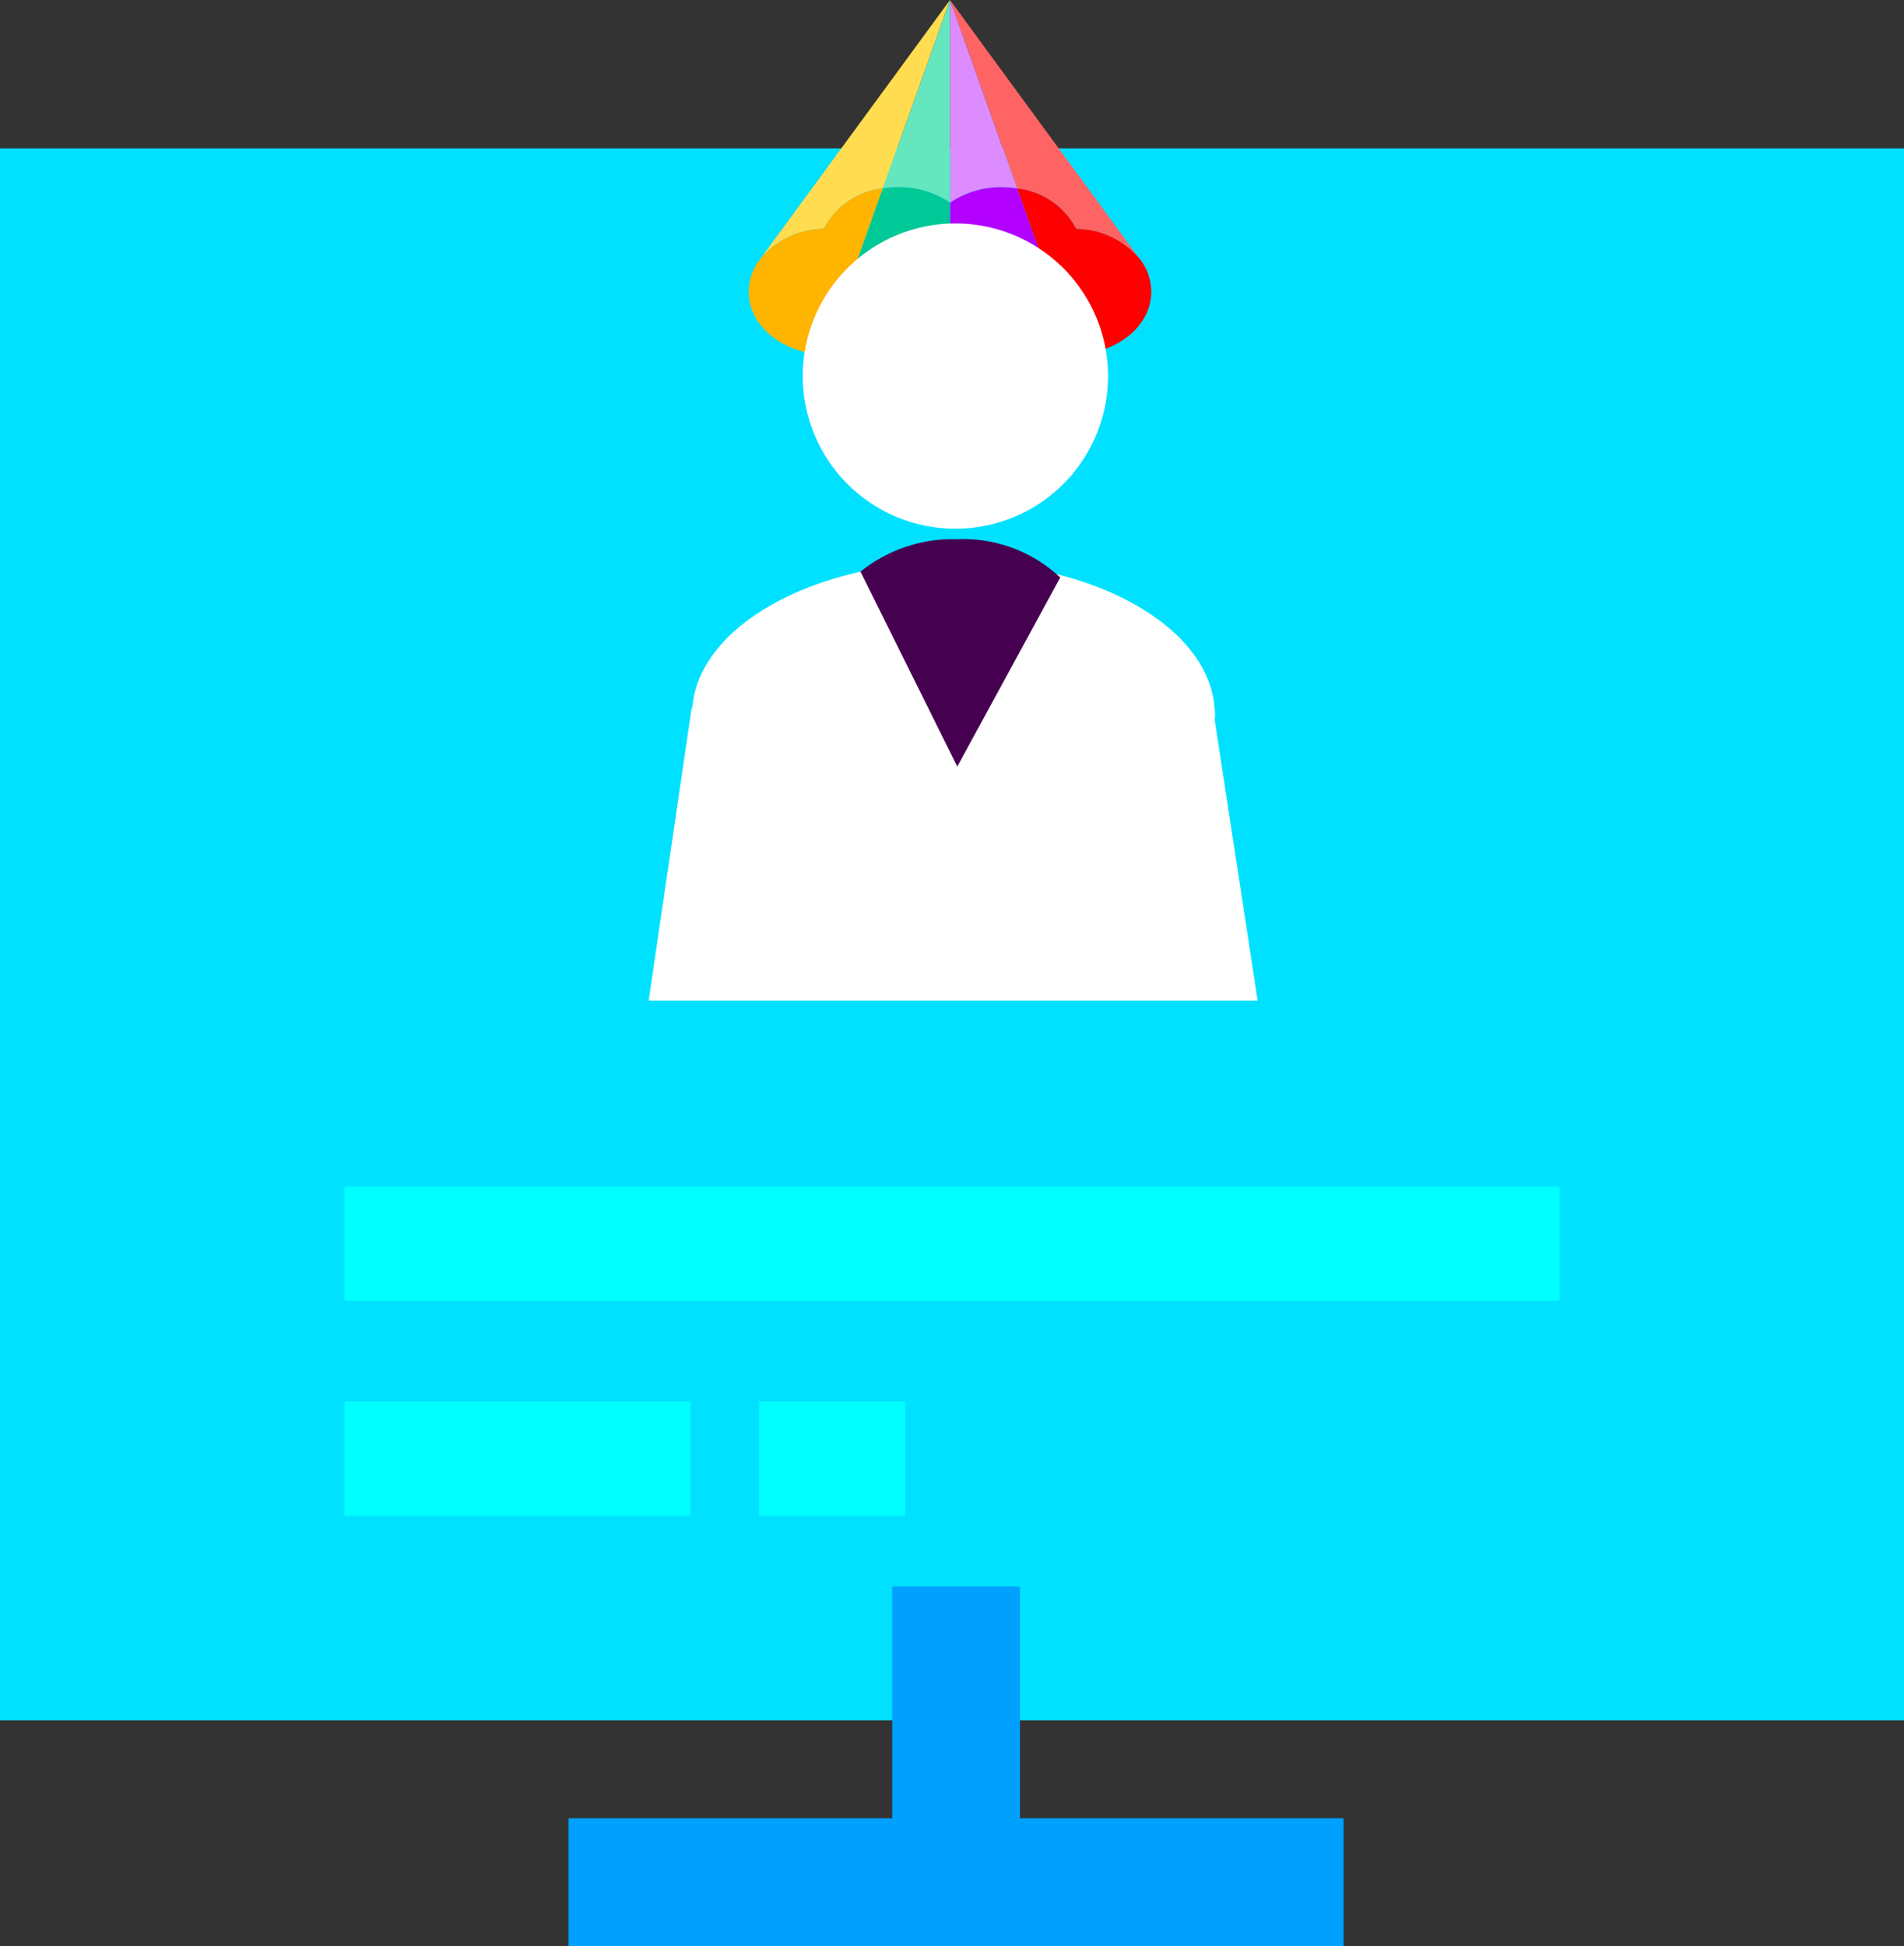 <svg id="グループ_71320" data-name="グループ 71320" xmlns="http://www.w3.org/2000/svg" xmlns:xlink="http://www.w3.org/1999/xlink" width="132.878" height="135.8" viewBox="0 0 132.878 135.8">
  <rect x="0" y="0" width="132.878" height="135.8" fill="#333333" stroke="none"/>
  <defs>
    <clipPath id="clip-path">
      <rect id="長方形_21815" data-name="長方形 21815" width="132.878" height="135.8" fill="none"/>
    </clipPath>
    <clipPath id="clip-path-2">
      <rect id="長方形_21814" data-name="長方形 21814" width="13.94" height="15.86" transform="translate(60.053 37.629)" fill="none"/>
    </clipPath>
  </defs>
  <rect id="長方形_21808" data-name="長方形 21808" width="132.878" height="109.702" transform="translate(0 10.353)" fill="#00e1ff"/>
  <rect id="長方形_21809" data-name="長方形 21809" width="84.79" height="7.987" transform="translate(24.044 82.799)" fill="aqua"/>
  <rect id="長方形_21810" data-name="長方形 21810" width="24.132" height="7.987" transform="translate(24.044 97.8)" fill="aqua"/>
  <rect id="長方形_21811" data-name="長方形 21811" width="10.199" height="7.987" transform="translate(52.978 97.8)" fill="aqua"/>
  <rect id="長方形_21812" data-name="長方形 21812" width="8.913" height="25.086" transform="translate(62.265 110.714)" fill="#00a0ff"/>
  <rect id="長方形_21813" data-name="長方形 21813" width="54.096" height="8.912" transform="translate(39.673 126.888)" fill="#00a0ff"/>
  <g id="グループ_71319" data-name="グループ 71319">
    <g id="グループ_71318" data-name="グループ 71318" clip-path="url(#clip-path)">
      <path id="パス_2540" data-name="パス 2540" d="M75.105,15.97a5.881,5.881,0,0,1,4.366,2.012L66.3,0l4.68,13.143a5.319,5.319,0,0,1,4.128,2.827" fill="#ff6464"/>
      <path id="パス_2541" data-name="パス 2541" d="M70.977,13.143,66.3,0V14.148a6.343,6.343,0,0,1,3.626-1.088,6.892,6.892,0,0,1,1.054.084" fill="#dc8cff"/>
      <path id="パス_2542" data-name="パス 2542" d="M79.471,17.983a5.881,5.881,0,0,0-4.366-2.012,5.315,5.315,0,0,0-4.128-2.826l4.131,11.6c2.918-.112,5.239-2.033,5.239-4.388a3.758,3.758,0,0,0-.875-2.377" fill="red"/>
      <path id="パス_2543" data-name="パス 2543" d="M66.3,26.577a5.832,5.832,0,0,0,1.381.707,6.7,6.7,0,0,0,2.244.381,5.575,5.575,0,0,0,5.187-2.917l-4.132-11.6a6.772,6.772,0,0,0-1.055-.085A6.341,6.341,0,0,0,66.3,14.149Z" fill="#b400ff"/>
      <path id="パス_2544" data-name="パス 2544" d="M57.489,15.97a5.881,5.881,0,0,0-4.366,2.012L66.3,0l-4.68,13.143a5.32,5.32,0,0,0-4.128,2.827" fill="#ffdc50"/>
      <path id="パス_2545" data-name="パス 2545" d="M61.617,13.143,66.3,0V14.148a6.34,6.34,0,0,0-3.625-1.088,6.905,6.905,0,0,0-1.055.084" fill="#64e6be"/>
      <path id="パス_2546" data-name="パス 2546" d="M53.123,17.983a5.881,5.881,0,0,1,4.366-2.012,5.315,5.315,0,0,1,4.128-2.826l-4.13,11.6c-2.918-.112-5.239-2.033-5.239-4.389a3.757,3.757,0,0,1,.875-2.376" fill="#ffb400"/>
      <path id="パス_2547" data-name="パス 2547" d="M66.3,26.577a5.832,5.832,0,0,1-1.381.707,6.7,6.7,0,0,1-2.244.381,5.575,5.575,0,0,1-5.187-2.917l4.132-11.6a6.772,6.772,0,0,1,1.055-.085A6.341,6.341,0,0,1,66.3,14.149Z" fill="#00c896"/>
      <path id="パス_2548" data-name="パス 2548" d="M77.328,26.245A10.652,10.652,0,1,1,66.676,15.593,10.652,10.652,0,0,1,77.328,26.245" fill="#fff"/>
      <path id="パス_2549" data-name="パス 2549" d="M84.8,49.856c0-.126-.025-.248-.032-.372V49.4h-.007c-.411-5.671-8.4-10.2-18.222-10.2S48.728,43.731,48.318,49.4H48.27l-3,20.425h42.5l-3-19.6c.007-.124.032-.246.032-.372" fill="#fff"/>
      <g id="グループ_71317" data-name="グループ 71317" style="isolation: isolate">
        <g id="グループ_71316" data-name="グループ 71316">
          <g id="グループ_71315" data-name="グループ 71315" clip-path="url(#clip-path-2)">
            <path id="パス_2550" data-name="パス 2550" d="M66.812,37.629a10.264,10.264,0,0,0-6.759,2.264l6.755,13.6L73.993,40.3a9.9,9.9,0,0,0-7.181-2.673" fill="#460050"/>
          </g>
        </g>
      </g>
    </g>
  </g>
</svg>
